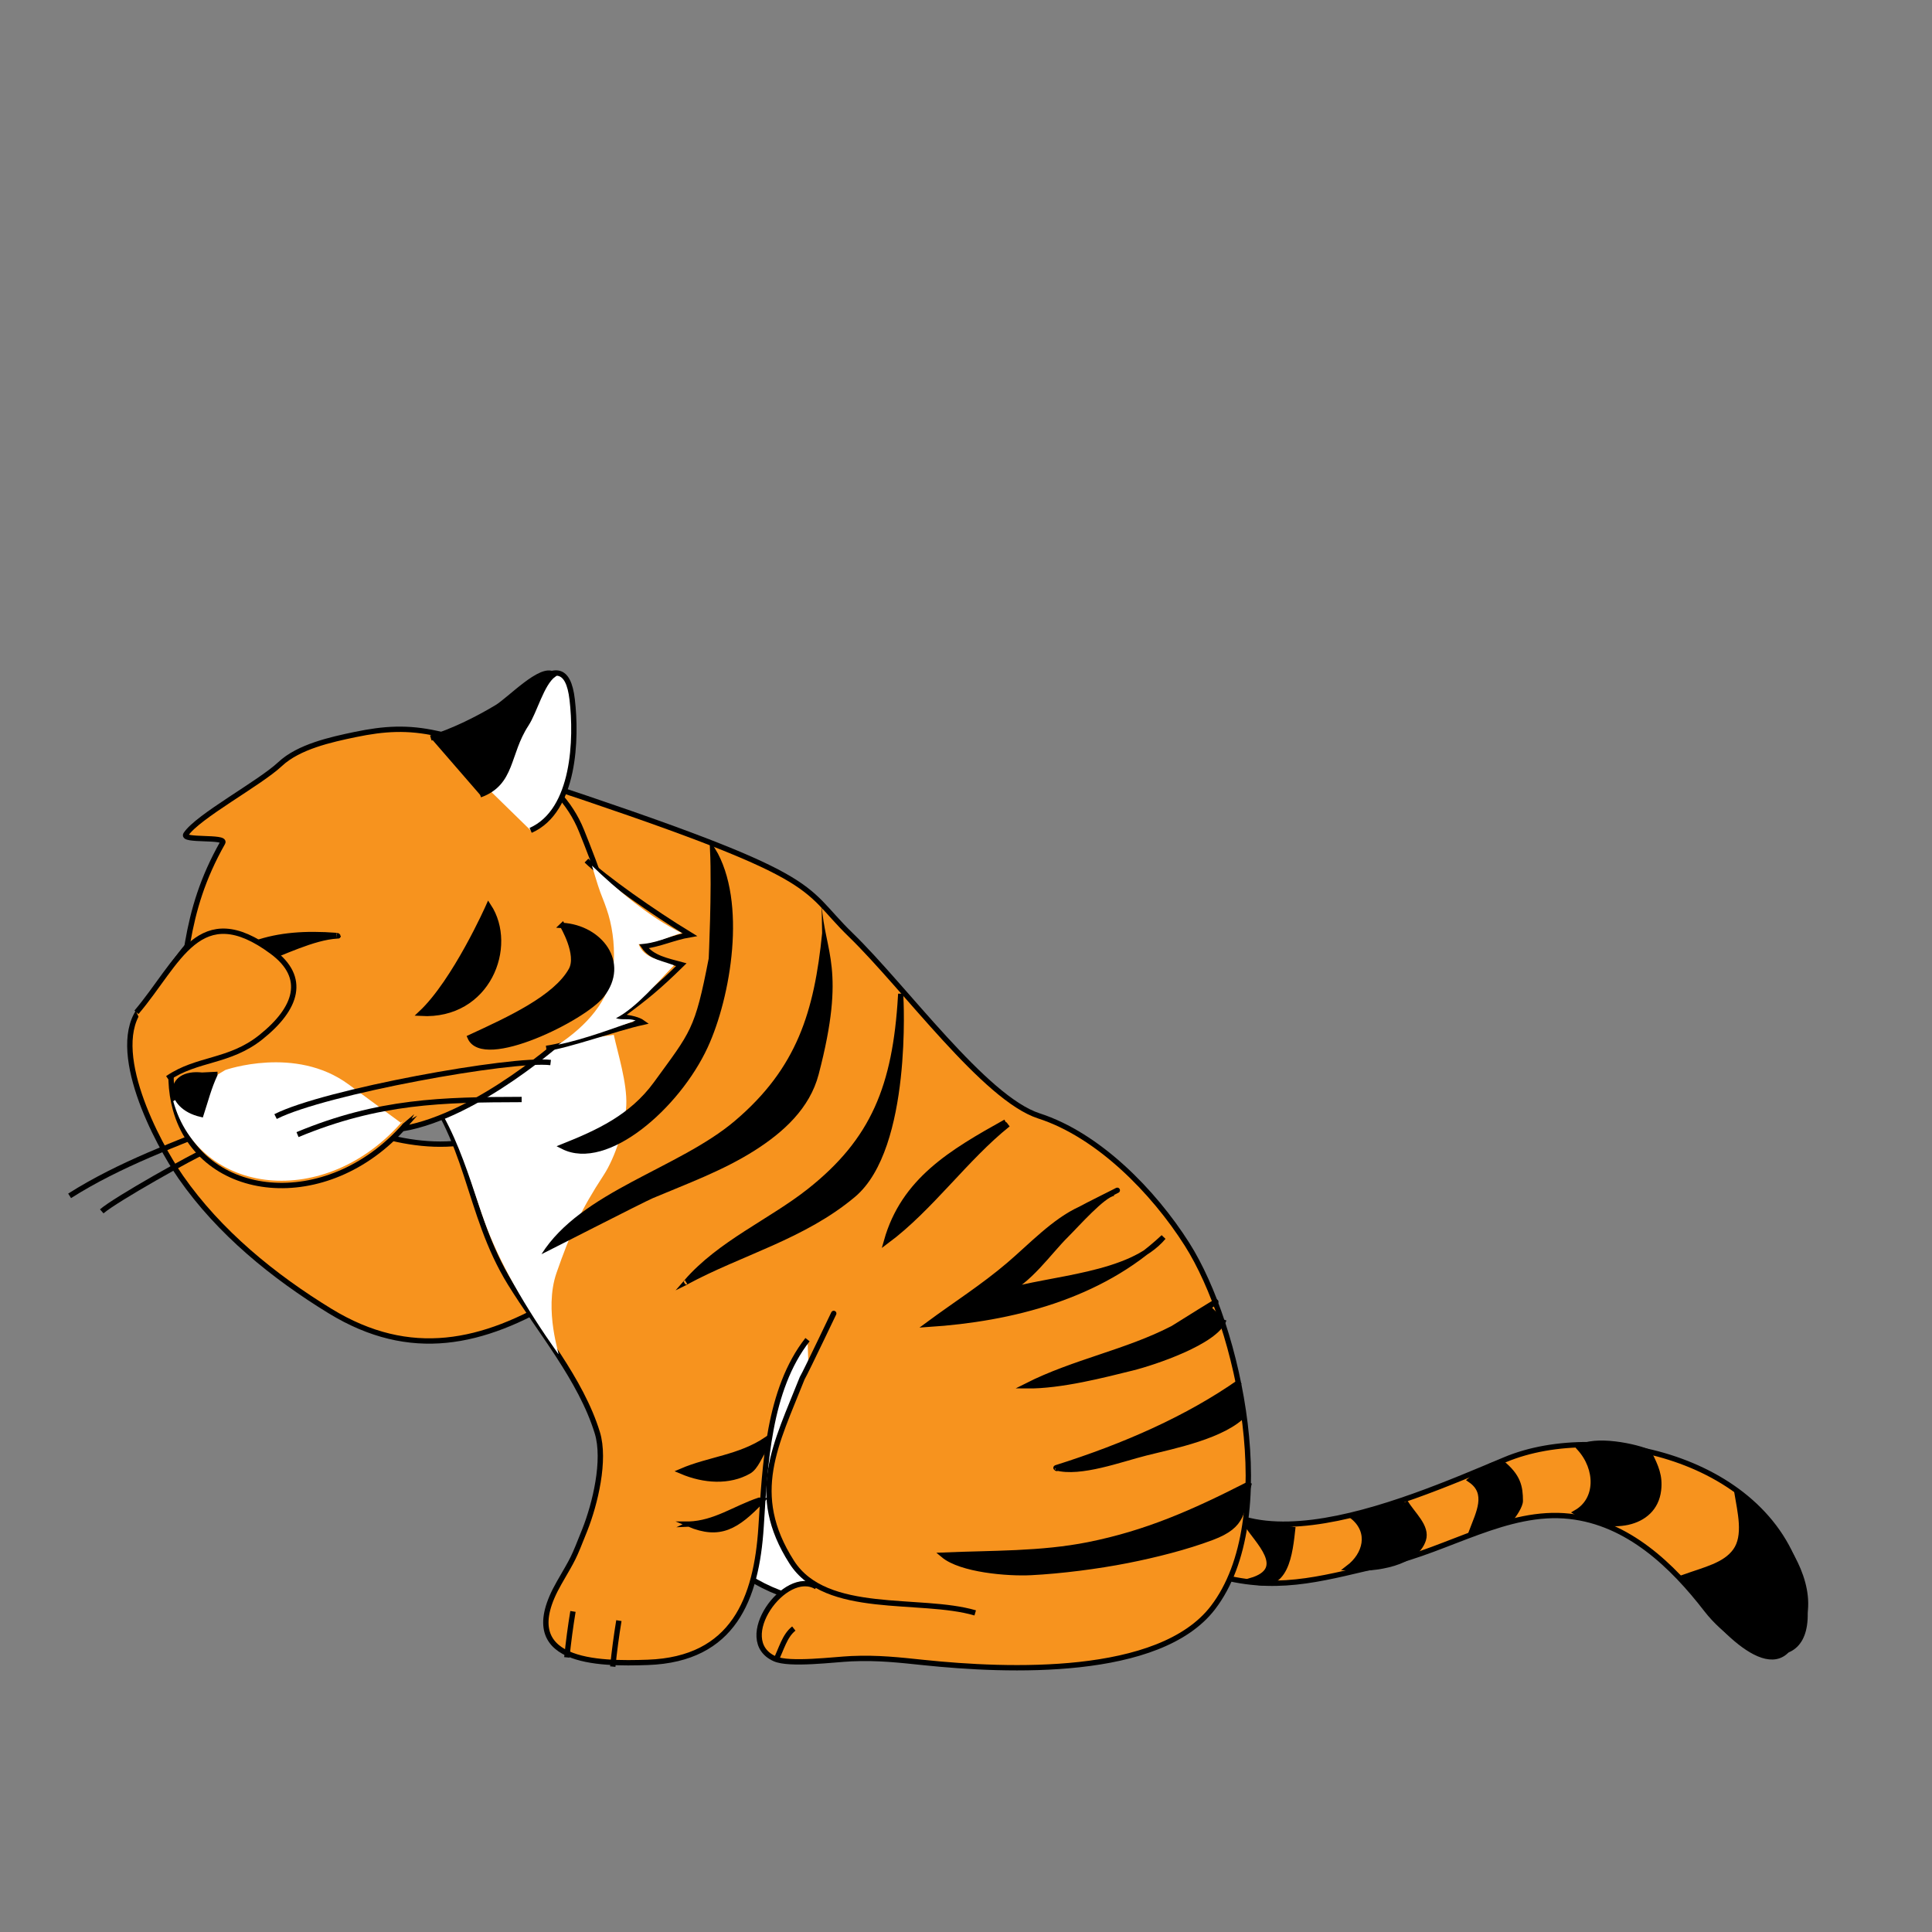 <svg xmlns="http://www.w3.org/2000/svg" id="Layer_1" data-name="Layer 1" viewBox="0 0 300 300"><rect x="0" y="0" width="300" height="300" fill="#808080" stroke="none"/><defs><style>      .cls-1, .cls-2 {        fill: #fff;      }      .cls-2, .cls-3, .cls-4, .cls-5 {        stroke: #000;        stroke-miterlimit: 10;        stroke-width: .83px;      }      .cls-3 {        fill: #f7931e;      }      .cls-5 {        fill: none;      }    </style></defs><path class="cls-3" d="m29.32,163.68c-.76.14-.69,2.55-1.62,2.1,4.58-3.15,11.21-2.46,16.12-6.38,5.64-4.5,4.68-9.28-.72-13.28-11.35-8.41-14.5,2.49-21.08,10.24-5.44,6.41,2.43,21.22,6.07,26.45,5.96,8.55,14.35,15.38,23.18,20.78,12.46,7.61,23.7,5.1,35.53-2.04,0,0,18.1-63.01,2.35-36.48s-46.84,2.9-46.84,2.9"></path><g><path class="cls-3" d="m181.8,225.08c-.19-1.06.08-1.65.82-1.78,4.62,23.63,34.9,10.14,51.08,3.36,15.14-6.35,42.26.18,46.19,20.34,2.72,13.95-9.07,10.49-14.94,2.9-5.28-6.83-12.16-13.45-21.23-14.45-9.67-1.07-18.8,5.19-28.43,7.35-9,2.02-16.03,4.37-25.11,2.15-11.43-2.79-14.54-9.43-18.72-18.4,0,.01,0,.02-.01.02.59.47.69,1.41,1.08,2.26"></path><path class="cls-4" d="m277.54,256.18c-4.15,4.65-13.29-6.71-16.09-11.26,3.39-1.21,6.4-1.86,8.01-4.07,1.72-2.36.75-6.09.24-9.17,0,0,17.3,13.88,7.83,24.5Z"></path><path class="cls-4" d="m256.15,225.78c.98,1.96,1.64,3.45,1.38,5.61-.66,5.62-7.83,6.51-12.77,3.47,3.45-1.99,3.42-6.78.51-10,2.1-1.6,8.77-.36,11.21.83"></path><path class="cls-4" d="m233.17,227.13c2.58,2.11,2.89,3.72,2.9,5.92,0,.74-.91,2.15-1.59,2.93-1.85-.08-3.98,1.23-5.94,1.77,1.05-2.79,2.75-5.91-.21-7.94,1.15-.95,2.57-2.21,4.15-2.48"></path><path class="cls-4" d="m218.21,233.24c1.09,1.88,3.47,3.8,2.8,5.86-1.16,3.58-7.19,4.66-11.65,4.37,2.72-2.06,3.61-5.56.73-7.95,1.82,0,7.17-2.4,7.87-1.84"></path><path class="cls-4" d="m200.76,237.09c-.46,4.16-.98,10.18-6.56,8.36,6.11-1.78.85-6.29-.6-8.77,0,.01-.01.02-.02.04,2.24.19,4.25.1,6.4.23"></path><path class="cls-4" d="m186.94,232.86c-.96,5.43-.6,6.44-4.62,8.57-1.56-2.13-4.89-4.11-5.9-6.64,3.2-.71,5.91-3.11,7.75-5.45,1.97,2.88,1.3,2.15,2.87,3.86"></path></g><path class="cls-2" d="m151.29,211.63c4.99,15.78-1.83,32.01-15.24,36.25-13.4,4.24-28.31-5.13-33.3-20.91-4.99-15.78,1.83-32.01,15.24-36.25,13.4-4.24,28.31,5.13,33.3,20.91Z"></path><path class="cls-3" d="m126.78,246.4c-4.87-2.96-12.98,8.26-6.49,11.17,2.29,1.03,9.19.11,11.92-.01,4.11-.18,7.42.2,11.25.6,12.95,1.35,36.57,2.33,44.89-8.53,10.52-13.73,4.1-43.61-4.03-56.42-5.23-8.24-13.79-16.96-22.99-19.93-8.44-2.73-20.74-19.87-29.24-28.12-8.11-7.87-3.14-8.7-49.15-23.91l-19.02,45.14c9.14,10.24,8.46,21.77,15.3,32.87,4.56,7.39,10.98,14.92,13.53,23.21,1.31,4.27-.35,11.07-1.94,15.09-1.88,4.73-1.66,4.17-3.99,8.23-7.19,12.54,6.16,12.61,13.79,12.34,13.29-.48,16.86-9.89,17.57-21.04.61-9.54,1.11-21.29,7.21-29.07"></path><path class="cls-3" d="m129.37,204.15c.85-1.82-4.17,8.78-4.81,9.86-4.05,10.25-8.41,17.94-1.62,28.56,5.33,8.34,19.9,5.37,28.49,7.88"></path><path class="cls-5" d="m88.97,250.22c-.39,2.37-.71,4.75-.95,7.14"></path><path class="cls-5" d="m96.1,251.65c-.39,2.37-.71,4.75-.95,7.14"></path><path class="cls-4" d="m118.31,232.98c-3.93,4.13-6.53,5.69-11.35,3.68.02,0,0,.01,0,.01,4.08-.14,7.11-2.43,10.92-3.71l.43.02Z"></path><path class="cls-4" d="m118.76,224.95c-.85,1.14-1.38,2.86-2.48,3.5-3.03,1.73-6.94,1.51-10.48,0,4.32-1.86,9.01-2.09,13.23-4.92l-.27,1.42Z"></path><path class="cls-1" d="m61.92,165.33c7.79,4.99,10.68,17.1,13.33,24.39,2.3,6.34,6.16,13.05,11.43,20.51.36.51-2.3-6.73-.26-12.59,2.13-6.11,3.76-9.75,7.31-15.16,1.82-2.77,3.38-7.72,3.52-10.87.15-3.44-1.34-8.13-1.94-10.92"></path><path class="cls-4" d="m110.46,148.88c-2.17,11.23-2.81,11.47-8.58,19.41-3.78,5.19-9.01,7.56-14.45,9.74,6.73,3.42,17.76-6.22,22.08-15.56,3.55-7.69,6.08-22.41,1.16-30.52.29,6.42-.21,16.94-.21,16.94Z"></path><path d="m127.59,140.47c.46,7.44,3.85,9.87-.47,26.36-1.38,5.28-5.47,8.97-9.89,11.79-4.95,3.15-10.46,5.15-15.86,7.43-1.34.56-17.32,8.75-17.29,8.7,6.16-9.78,21.26-13.26,30.04-20.71,9.66-8.2,12.31-16.97,13.54-29.13l-.08-4.43Z"></path><path class="cls-4" d="m139.85,154.71c-.83,13.96-4.19,22.35-14.16,30.24-6.04,4.77-13.88,8.07-19.14,14.15.02-.01.03-.05,0-.03,8.38-4.54,18.24-7.04,25.96-13.55,8.72-7.35,7.35-30.81,7.35-30.81Z"></path><path class="cls-4" d="m193.63,230.6c-8.35,4.26-15.61,7.47-24.62,9.27-7.36,1.47-14.97,1.29-22.52,1.61,2.75,2.29,10.01,2.89,13.62,2.7,4.67-.24,10.31-.96,14.97-1.88,4.26-.84,9.09-2.05,13.12-3.57,5.09-1.92,4.48-4.01,5.79-8.48"></path><path class="cls-4" d="m156.16,174.22c-8.4,4.69-15.83,9.04-18.5,18.5,6.88-5.12,12.27-12.88,18.86-18.14"></path><path class="cls-4" d="m192.56,214.54c-8.13,5.7-17.84,9.99-28.58,13.38.06-.02.1.02.13.1.43.16-.23-.08-.13-.11,3.75,1.05,10.1-1.34,13.94-2.3,4.38-1.09,12.17-2.64,15.34-6.08"></path><path class="cls-4" d="m187.92,202.77c3.84-2.59-6.25,3.82-5.88,3.54-7.15,3.69-15.21,5.14-22.62,8.88,5.3.06,12.08-1.72,16.38-2.78,3.21-.79,13.05-4.04,14.25-7.5"></path><path class="cls-4" d="m173.29,184.93c1.43-.7-5.11,2.55-5.53,2.82-4.09,1.87-7.67,5.74-11.14,8.69-3.96,3.37-8.31,6.14-12.46,9.2,12.89-.85,26.62-4.27,36.5-13.54-5.09,6.07-17.7,6.33-24.73,8.54,3.78-1.53,6.92-6.19,9.61-8.85,1.66-1.65,5.75-6.3,7.4-6.51"></path><path class="cls-5" d="m123.26,252.88c-1.46,1.15-1.94,3.26-2.8,4.93"></path><path class="cls-5" d="m36.1,174.06c-8.79,3.59-17.49,6.68-25.29,11.63"></path><path class="cls-5" d="m32.32,178.5c-2.23.93-14.41,7.75-16.52,9.6"></path><path class="cls-3" d="m87.73,161.04c1.57-1.9,7.17-9.3,7.56-12.03.81-5.62-2.93-14.85-4.98-19.98-3.62-9.06-13.54-13.15-22.42-15.12-4.57-1.01-8.19-.8-12.75.15-3.75.78-8.76,1.88-11.65,4.59-3.16,2.97-12.79,8.12-14.63,10.91-.71,1.08,6.3.26,5.72,1.29-6.27,11.08-5.66,19.5-7.67,31.81-.59,3.62-.43,6.82.33,9.57,3.9,14.19,23.49,16.38,35.64,2.55,0,0-.09.05-.03,0-.09.16-.2.32-.3.48,11.82-2.03,25.18-14.21,25.18-14.21Z"></path><path class="cls-1" d="m62.32,174.41c.1-.16.2-.32.3-.49-.06.06.03,0,.03,0-12.06,14.14-31.72,11.72-35.75-2.93l8.09-4.84s10.87-3.83,19.1,2.21l8.23,6.04"></path><path class="cls-4" d="m33.36,166.86c-.92,1.97-1.46,4.08-2.14,6.17-5.37-1.24-5.38-6.7.15-6.08l1.99-.1Z"></path><path class="cls-4" d="m28.95,153.59c7.17-7.13,13.6-9.06,23.28-8.33-.09,0,.54.09.14.07-3.76.21-8.51,2.65-12.06,3.89-2.15.75-4.05,1.6-5.98,2.49-1.17.54-5.38,1.88-5.38,1.88Z"></path><path class="cls-4" d="m65.38,157.35c10.39.58,14.59-10.4,10.48-16.65,0,0-5.18,11.68-10.48,16.65Z"></path><path class="cls-5" d="m46.2,176.18c12.63-5.25,22.5-5.42,34.8-5.45"></path><path class="cls-5" d="m42.79,173.38c7.57-3.85,36.79-9.12,42.71-8.39"></path><path class="cls-3" d="m84.82,162.79c3.29-.41,10.96-3.16,14.9-4.03-.86-.61-2.71-.83-3.5-.89,4.17-3.06,5.99-4.57,9.58-8.08-2.12-.58-4.57-1.02-5.84-2.87,2.53-.3,4.59-1.34,7.16-1.78-5.64-3.43-13.38-8.88-16.05-11.51"></path><path class="cls-1" d="m93.19,138.48c.47,1.19.94,2.38,1.3,3.6.74,2.53,1.01,5.52.76,8.1-.51,5.21-4.27,9.16-8.56,12.03,4.11-.85,8.7-2.59,12.01-3.74-1.08-.39-2-.03-3.05-.36,3.24-1.66,6.73-5.91,9.01-8.22-2.41-.9-4.66-1.14-5.49-3.27,2.65-.1,4.5-1.1,6.67-1.75-4.86-2.34-10.16-6.82-13.92-10.45,0,0,.95,3.24,1.27,4.05Z"></path><path class="cls-4" d="m87.33,143.7c5.81.36,10.04,5.78,6.11,10.82-2.81,3.6-18.38,11.29-20.44,6.56,6.13-2.83,13.26-6.11,15.69-10.43,1.37-2.44-1.35-6.96-1.35-6.96Z"></path><g><path class="cls-2" d="m67.6,114.48c6.36-1.74,10.06-4.24,14.97-8.1,3.53-2.78,5.69-2.82,6.28,2.26.7,5.96.45,17.25-6.45,20.3"></path><path class="cls-4" d="m74.55,123.42c5.06-1.84,4.16-6.37,7.14-10.94,1.35-2.06,2.37-6.33,4.28-7.74-1.9-1.35-6.83,3.92-8.82,5.11-3.28,1.97-7.01,3.77-10.25,4.75"></path></g><path class="cls-3" d="m21.19,157.19c6.59-7.76,9.73-17.82,21.08-9.41,5.39,4,3.87,8.78-1.77,13.28-4.91,3.92-9.89,3.23-14.47,6.38"></path></svg>